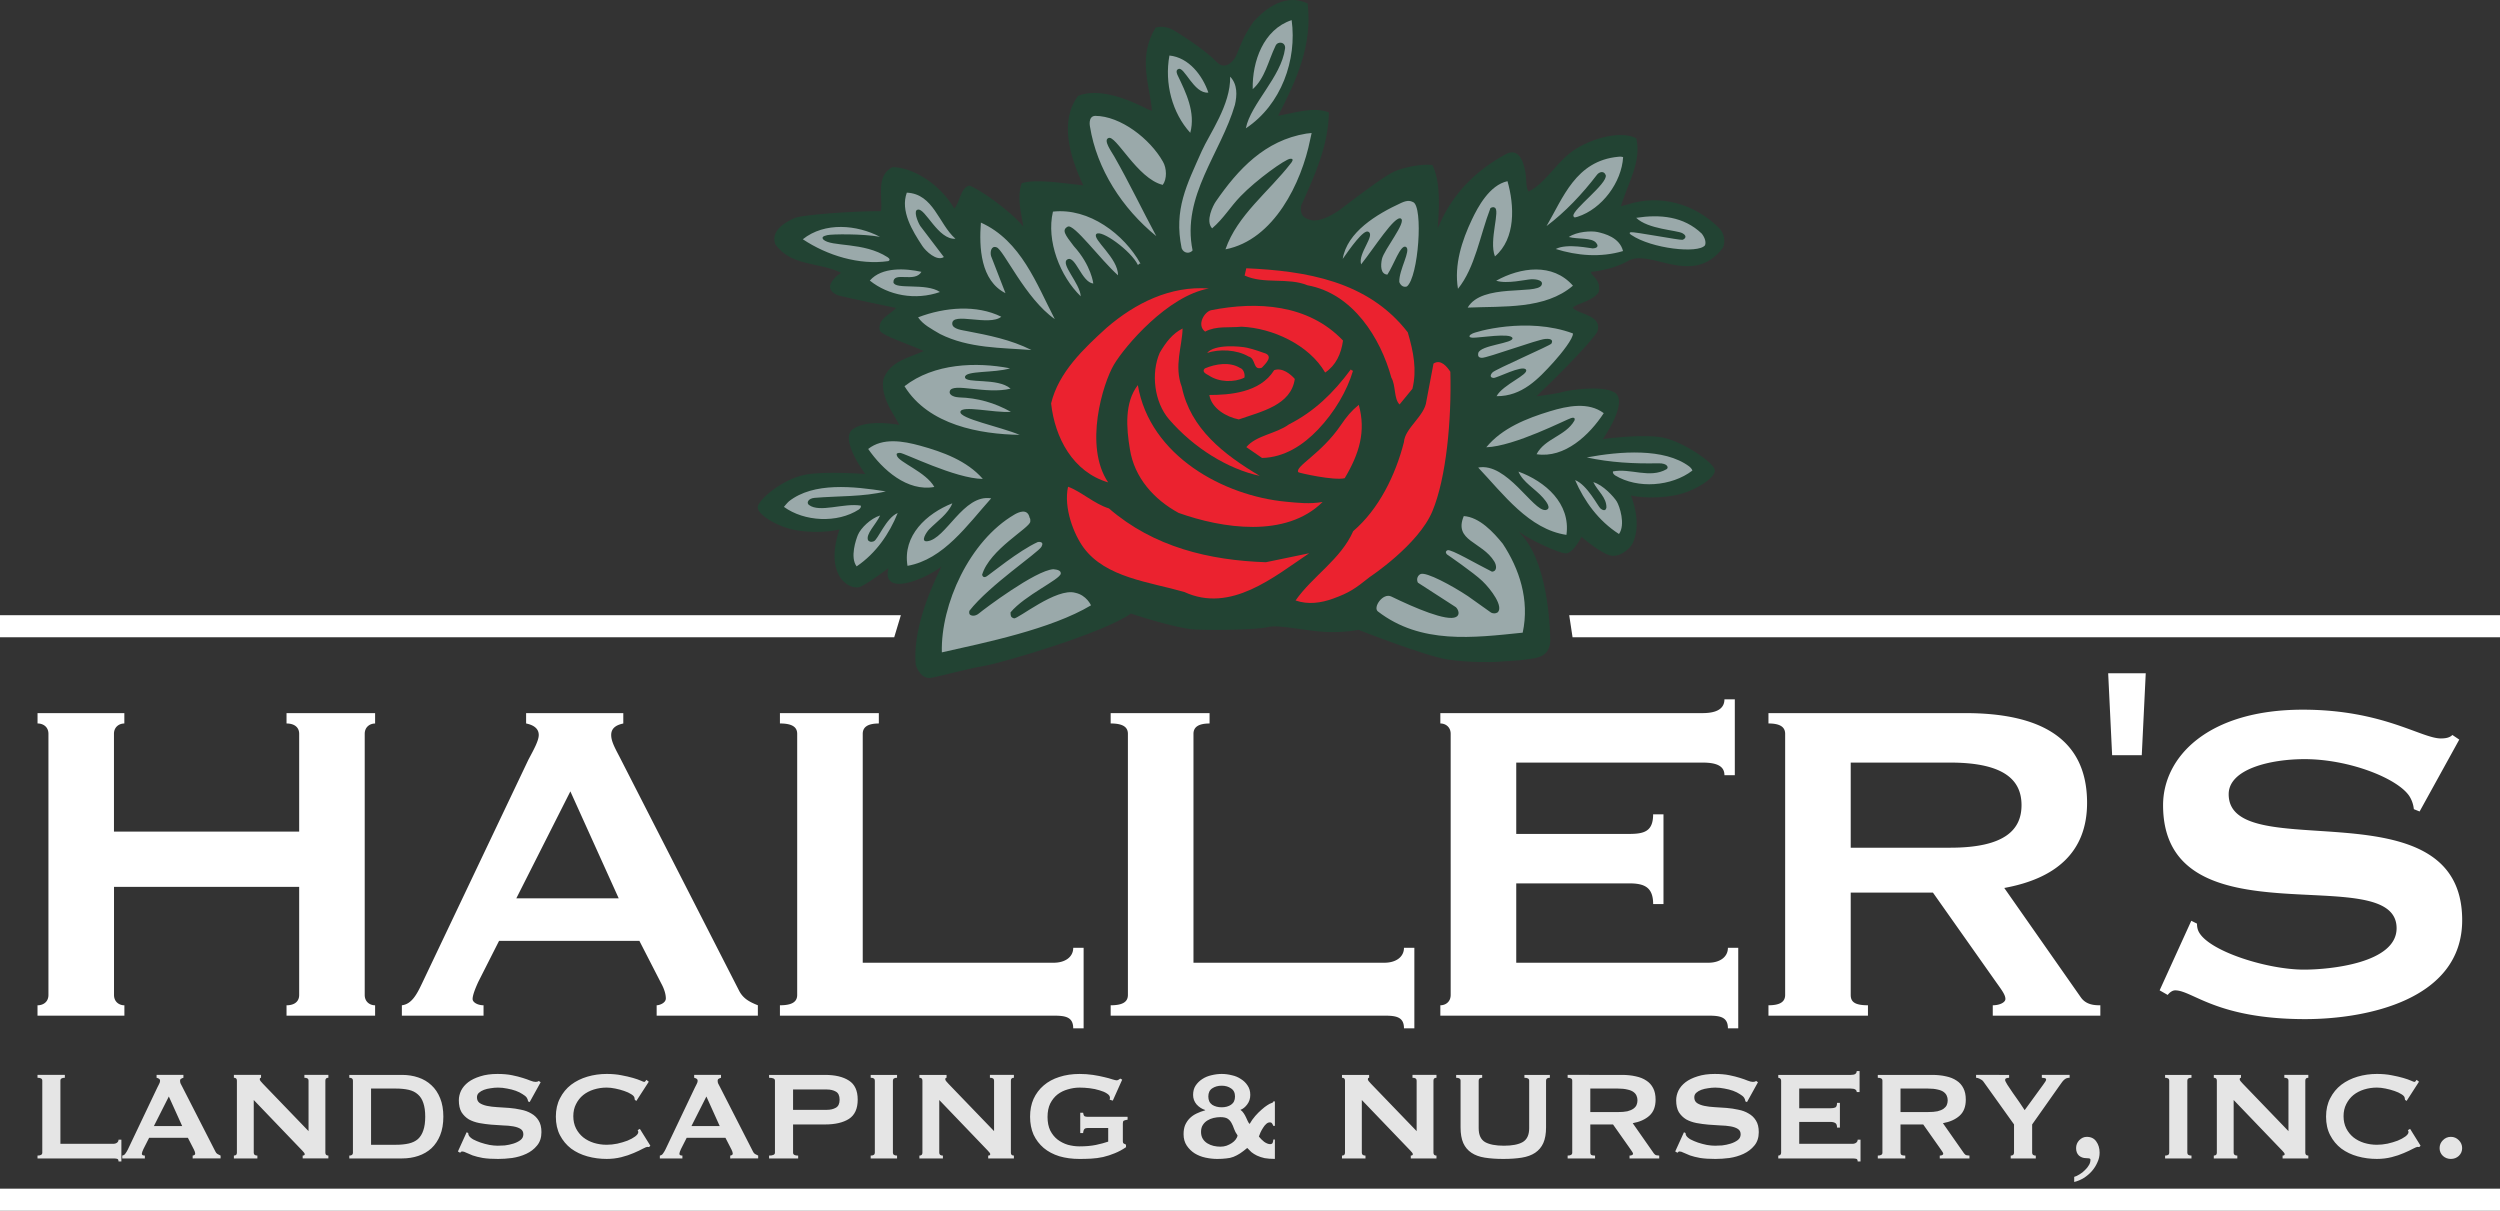 <svg xmlns="http://www.w3.org/2000/svg" width="363.995" height="176.274" viewBox="0 0 96.307 46.639" xml:space="preserve"><rect x="0" y="0" width="96.307" height="46.639" fill="#333333" stroke="none"/><path d="M0 46.64h96.307v-.849H0ZM34.703 23.7H0v.849h34.448l.255-.848m25.748 0 .128.848h35.728V23.7H60.45m22.21 2.237-.153 3.156h-1.142l-.152-3.156h1.446m-71.134 6.098V28.27c0-.265-.199-.399-.487-.399v-.399h3.412v.4c-.2 0-.4.133-.4.398v10.059c0 .267.2.398.4.398v.4h-3.412v-.4c.288 0 .487-.131.487-.398v-4.165H4.392v4.165c0 .267.2.398.4.398v.4H1.445v-.4c.222 0 .421-.131.421-.398v-10.06c0-.265-.199-.399-.42-.399v-.399H4.79v.4c-.2 0-.4.133-.4.398v3.767h7.135m3.956 7.09v-.4c.376-.043.576-.42.775-.84l4.099-8.62c.2-.376.399-.73.399-.953 0-.287-.266-.398-.487-.443v-.399h3.744v.4c-.199.044-.466.133-.466.442 0 .222.111.444.31.82l4.61 9.018c.154.31.398.444.73.575v.4h-3.899v-.4c.111 0 .354-.088.354-.265 0-.133-.044-.332-.177-.576l-.842-1.64h-5.406l-.797 1.573c-.134.289-.222.532-.222.666 0 .132.199.242.421.242v.4zm4.409-4.52h3.944l-1.862-4.12-2.082 4.12m21.453 5.008c0-.444-.31-.488-.752-.488H30.045v-.4c.465 0 .665-.131.665-.398V28.269c0-.265-.2-.399-.665-.399v-.399h3.81v.4c-.42 0-.62.133-.62.398v8.818h7.357c.442 0 .752-.221.752-.575h.4v3.102h-.4m12.741 0c0-.444-.31-.488-.753-.488H42.786v-.4c.465 0 .664-.131.664-.398V28.269c0-.265-.2-.399-.664-.399v-.399h3.81v.4c-.42 0-.62.133-.62.398v8.818h7.356c.443 0 .753-.221.753-.575h.4v3.102h-.4m12.745-9.75h-.4c0-.31-.221-.487-.84-.487h-7.18v2.748h4.343c.576 0 .93-.089.93-.754h.399v3.457h-.398c0-.665-.355-.798-.931-.798H58.41v3.057h7.4c.444 0 .754-.221.754-.575h.398v3.102h-.398c0-.444-.31-.488-.753-.488H55.486v-.4c.2 0 .398-.131.398-.398V28.269c0-.265-.199-.399-.398-.399v-.399h10.103c.62 0 .841-.22.841-.532h.4v2.926m1.296-2.394h7.578c2.835 0 4.696.932 4.696 3.457 0 1.928-1.24 2.924-3.19 3.279l2.947 4.21c.2.288.51.31.754.31v.399h-4.144v-.4c.266 0 .487-.11.487-.242 0-.156-.132-.333-.354-.643l-2.438-3.456h-3.167v3.943c0 .267.155.398.664.398v.4h-3.833v-.4c.443 0 .643-.131.643-.398V28.269c0-.265-.2-.399-.643-.399zm3.169 5.185h3.832c2.127 0 2.748-.708 2.748-1.64 0-.93-.62-1.639-2.748-1.639h-3.832v3.279m11.9 5.495 1.22-2.68.22.11c0 .132.023.244.09.354.442.731 2.637 1.418 4.032 1.418.974 0 3.567-.243 3.567-1.595 0-2.703-8.996.687-8.996-4.741 0-1.84 1.706-3.678 5.385-3.678 3.078 0 4.563 1.108 5.316 1.108.223 0 .355-.044.444-.134l.265.178-1.528 2.77-.222-.09a1.157 1.157 0 0 0-.177-.509c-.465-.686-2.326-1.418-4.033-1.418-1.306 0-2.923.377-2.923 1.352 0 2.814 8.995-.466 8.995 4.852 0 3.057-3.656 3.811-6.05 3.811-3.41 0-4.342-1.108-5.006-1.108-.111 0-.222.089-.288.177l-.31-.177" style="fill:#fff"></path><path d="M48.293.832c.274-.295 1.098-1.163 2.08-.697.193 1.602-.427 2.948-1.136 4.324.61-.103 1.37-.364 1.955-.129-.018 1.276-.544 2.433-1.07 3.592-.05.333.08.485.374.555.293.07.716-.111 1.129-.402.86-.665 1.758-1.324 2.102-1.475.343-.152 1.051-.3 1.454-.243.334.683.256 1.732.201 2.433l.177-.376c.537-1.096 1.398-1.896 2.398-2.446.626-.39.773.481.81.693.038.21.008.584.12.718.622-.31 1.006-1.018 1.588-1.478.612-.497 1.894-.917 2.556-.576.229.889-.36 1.813-.586 2.62l.234-.062c1.292-.422 2.604-.016 3.508.867.241.21.298.563.18.8-1.18 1.553-2.816-.023-3.672.515-.629.348-1.4.408-1.4.408-.04.137.408.289.29.784-.238.354-.851.436-.998.592.177.268 1.176.272.945.94-.376.557-1.73 1.897-2.343 2.478 0 0 .332-.041.579-.081.246-.04.383-.07.481-.1.098-.03 1.424-.273 1.94.029.585.343-.441 1.799-.441 1.799s1.664-.231 2.418-.033c.753.199 1.848.934 1.893 1.226.046.291-.77.823-1.51.969-.987.19-1.72.013-1.72.013.423 1.12.12 1.724.057 1.855-.062.131-.369.464-.744.47-.376.004-1.22-.735-1.22-.735s-.32.654-.613.639c-.265-.014-1.332-.494-1.802-.84l.186.215c.992 1.204 1.022 3.704 1.029 4.007-.052.71-.64.647-1.151.735l-.967.065s-.98.04-1.845-.095c-.864-.134-3.425-1.141-3.425-1.141s-.56.116-1.29.08c-.73-.037-1.797-.294-2.196-.188-.397.105-2.096.129-2.826.093-.73-.035-2.459-.613-2.459-.613-1.02.74-4.93 1.895-5.64 2.015-.709.12-1.673.396-2.055.46-.382.065-.574-.407-.593-.517-.112-1.231.472-2.718.993-3.768-.433.335-1.01.545-1.167.59-1.178.334-.872-.532-.872-.532s-.953.72-1.161.743c-.362.038-.644-.271-.733-.435-.09-.163-.373-.701.005-1.797 0 0-.704.191-1.665.033-.718-.122-1.522-.616-1.486-.899.037-.283.921-1.051 1.8-1.236.739-.156 2.343-.032 2.343-.032s-1.013-1.353-.475-1.73c.47-.33 1.346-.238 1.79-.163l-.02-.036-.35-.609c-.146-.282-.322-.7-.248-1.105.253-.717.996-.835 1.558-1.095-.513-.244-1.637-.595-1.698-.8-.075-.443.379-.59.632-.857 0 0-2.048-.43-2.21-.481-.161-.05-.42-.202-.306-.46.114-.257.4-.414.4-.414-.84-.423-1.939-.237-2.542-1.108-.19-.565.479-.884.757-1.006s2.217-.267 3.317-.263c.08-.485-.222-1.363.444-1.696.727 0 1.786.593 2.38 1.592.225-.23.225-.775.573-.882.329.097 1.536.918 2.088 1.58-.073-.496-.262-1.088-.063-1.672.535-.164 1.482-.012 2.21.067l.165.019c-.537-1.136-.92-2.48-.204-3.45.808-.324 1.93.127 2.687.518l.16.057c-.08-.98-.565-2.04.139-3.203.27-.077.517-.009.762.14 0 0 1.076.65 1.583 1.175.328.339.616.01.727-.172.11-.182.242-.737.705-1.375" style="fill:#224333"></path><path d="M205.664 41.567c-5.992 1.075-12.2 8.375-13.799 11.07-1.599 2.693-4.407 11.841-.842 17.116-5.122-1.51-7.741-6.465-8.292-11.481 1.073-4.51 4.762-7.987 8.048-10.974 4.204-3.625 9.293-6.145 14.885-5.731m19.501 7.568c-.264 1.94-1.046 3.614-2.596 4.65-2.35-4.054-7.682-6.474-12.16-6.663-1.818.184-3.655-.155-5.29.714-1.285-.968-.085-2.925.898-3.117 6.622-1.308 14.092-.907 19.148 4.416" style="fill:#eb222f" transform="translate(-7.932 .098) scale(.265)"></path><path d="M201.843 47.384c-.044 2.555-1.28 5.44-.11 8.504 1.27 6.074 6.116 9.827 11.33 12.919-4.62-.999-9.573-4.034-13.18-8.21-2.176-2.52-2.649-6.734-1.365-9.68.918-1.583 1.896-2.818 3.325-3.533m11.751 3.526c1.63.413.274 1.618-.228 2.174-1.346.469-.82-1.346-1.932-1.628-1.722-1.016-4.283-1.113-6.02-.519 1.078-1.314 4.776-.982 5.804-.756 1.03.226 2.376.729 2.376.729s-.695-.176 0 0" style="fill:#eb222f" transform="translate(-7.932 .098) scale(.265)"></path><path d="M210.16 53.1c.631.188.776 1.055.666 1.428-1.482.72-3.684.682-5.157-.314-.4-.23-1.1-.529-.591-1.027 1.604-.686 3.634-.97 5.083-.088m-14.823 2.511c1.748 10.321 12.522 16.103 21.509 16.95 1.811.172 3.445.366 5.35.042-5.336 5.297-14.61 3.842-20.926 1.591-3.593-1.948-6.445-5.143-7.085-9.257-.524-3.108-.797-6.804 1.152-9.325m22.817-.896c-.543 3.824-4.84 4.731-8.139 5.886-1.784-.35-3.955-1.59-4.286-3.553 2.852-.004 7.369-.291 9.422-3.603 1.169-.44 2.415.59 3.003 1.27m8.465-1.201c-.87 2.94-2.695 6.052-5.1 8.57-2.153 2.255-4.873 4.04-8.122 4.12l-2.288-1.576c1.432-1.727 4.306-1.918 6.204-3.312 3.663-1.862 6.42-4.521 8.98-7.978.072.043.157.204.327.176m2.454 29.979c-2.212 1.756-2.976 2.29-5.335 3.151-1.757.642-3.646.911-5.474.277 2.488-3.562 6.584-5.98 8.382-10.084 3.737-3.191 6.159-8.167 7.373-12.937.125-2.043 3.033-3.781 3.264-5.962l1.033-5.452c1.07-.714 1.986.492 2.451 1.185.182 6.976-.577 15.402-2.612 20.281-2.033 4.88-9.082 9.541-9.082 9.541m-1.617-25.013c1.066 3.848.08 7.097-2.046 10.664-1.553.386-6.64-.763-6.74-.866-.587-.812 3.305-2.644 6.145-6.804.912-1.337 1.546-2.1 2.641-2.995m-36.325 15.055c6.534 5.655 14.633 7.546 22.812 7.827l6.303-1.306c-5.114 3.421-11.39 8.755-18.154 5.63-5.061-1.459-11.414-2.076-14.627-6.426-1.438-1.948-2.94-5.795-2.275-8.874 1.896.685 3.814 2.493 5.94 3.149m43.451-25.584c.841 2.883 1.34 5.47.669 8.197l-1.865 2.276c-.848-.802-.53-2.76-1.194-3.894-1.562-5.726-5.572-12.228-12.187-13.428-2.874-1.177-6.31-.117-9.144-1.415l.242-1.06c8.611.39 17.693 1.822 23.48 9.324" style="fill:#eb222f" transform="translate(-7.932 .098) scale(.265)"></path><path d="M217.698 2.556c.79 5.739-1.478 12.295-6.66 15.73.705-3.569 5.144-7.447 5.7-11.594.125-.934-1.02-1.163-1.377-.417-1.095 2.278-1.52 4.71-3.324 6.317-.087-4.015 1.551-8.686 5.661-10.036M205.59 13.09c-2.12.224-3.533-3.936-4.375-3.414-.493.165-.074.93-.074.93 1.184 2.47 2.618 5.351 1.82 8.33-2.627-2.878-3.772-7.196-3.03-11.235 2.835.288 4.82 2.918 5.66 5.39m3.861 1.779c-2.022 6.995-7.789 13.254-6.153 21.163-.392.487-1.28.484-1.593-.32-1.16-5.664.758-9.234 2.934-14.142 1.079-2.43 4.217-6.718 4.118-10.798 1.082 1.127 1.015 2.711.694 4.096m-10.474 8.245c.579.972.61 2.566-.02 3.392-3.731-.903-6.86-7.428-7.917-6.797-.736.322.445 1.925.86 2.65 2.17 3.794 4.047 7.74 6.123 11.602-4.957-4.028-8.655-9.756-9.644-15.938 0 0-.32-1.485.745-1.551 3.698.009 7.983 3.337 9.853 6.642m-30.153 11.223c-2.522.187-4.395-4.499-5.463-4.231-.687.075-.063 1.72.344 2.368l3.436 4.519c-1.032.678-2.635-.86-3.127-1.603-1.44-2.182-3.232-5.092-2.261-7.754 3.89.173 4.631 4.556 7.071 6.7m51.572-14.431c-1.251 6.264-5.246 14.599-12.317 15.97 1.713-4.973 6.303-8.363 9.512-12.523 0 0 .625-.713-.11-.643-.732.07-4.892 3.046-7.204 5.442-1.531 1.583-2.427 3.196-4.14 4.673-1.007-1.074.136-3.321.528-3.89 3.237-4.701 7.145-8.903 13.166-9.885l.772-.086-.207.942m-62.539 14.153c-2.513-.465-7.012-.403-7.661-.25-.65.152-.83.313-.587.633 1.159 1.121 5.853.312 9.341 2.572.605.401.095.575.095.575-4.234.605-8.858-.815-12.411-3.18 3.19-2.551 7.9-2.104 11.223-.35m25.409 11.956c-4.279-2.962-7.484-10.175-8.475-10.437-.782-.282-.947.696-.792 1.266l2.1 5.405c-3.63-1.83-3.854-6.655-3.576-10.261 5.845 2.628 8.105 8.957 10.743 14.027m-19.386-6.869c-.948 1.645-4.096-.128-4.073 1.52.206 1.127 4.753.03 6.767 1.413-3.585 1.258-7.517.498-10.196-1.662 1.735-2.015 5.22-1.776 7.502-1.27m102.005-16.679c-.214 3.66-3.064 7.53-6.613 8.668-.23.038-.545.258-.617-.137-.13-.91 4.994-4.69 4.704-5.9-.255-.708-.973-.495-1.311-.019-2.087 2.73-4.604 5.404-7.296 7.413 2.401-4.092 4.242-9.483 10.406-10.072.408-.072.727.047.727.047m-16.81 3.499c1.011 3.517 1.23 8.342-1.822 10.933-.925-2.33.864-6.87-.081-7.107-.275-.144-.579.1-.579.1-1.517 3.943-2.213 8.627-4.715 11.719-.586-3.46.577-7.03 2.03-10.077.857-1.798 2.546-4.999 5.167-5.568m-73.583 19.706c-1.776 1.43-7.208-.76-7.13 1.027.036.8 1.526.927 2.142 1.062 3.13.601 6.384 1.236 9.372 2.75-4.34-.337-9.126-.237-13.28-2.326-1.25-.738-2.483-1.361-3.199-2.427 3.903-1.493 8.53-1.858 12.095-.086m101.829-12.081c.524.674.632 1.328.463 1.702-.998 1.233-7.752.49-10.705-1.51 0 0-.503-.309-.064-.4.44-.09 7.188 1.188 7.492 1.106.304-.08.819-.51.01-.956-.834-.462-5.018-.57-6.729-2.242 3.473-.532 6.906-.222 9.533 2.3m-11.447 2.532c-3.277.976-6.706.667-9.785-.299 1.632-.868 5.105-.073 5.389-.086.282-.013 1.055-.128.482-.815-.663-.797-2.6-.485-3.973-.844 1.177-.794 3.282-.93 4.214-.715.933.214 3.184.766 3.673 2.759m-7.281 5.033c-4.04 3.47-10.117 2.959-15.302 3.186 2.068-3.56 9.94-1.834 10.726-3.246.36-.705-.7-.907-1.522-.87-.753.033-3.493.714-5.063.207 3.528-1.958 8.215-2.636 11.16.723M143.89 73.316c2.965 2.151 7.764 2.404 10.895.379.177-.153.349-.305.284-.565-2.465-.418-5.995 1.087-7.545-.1-.39-.298-.113-.946.82-1.027 3.421-.291 7.094-.133 10.357-.942-4.69-.737-10.49-1.382-14.077 1.442-.277.246-.733.813-.733.813m12.249-8.421c2.08 3.011 5.675 6.24 9.614 5.525-1.217-2.196-5.216-3.603-5.447-4.57-.036-.178-.145-.366.444-.386.588-.02 8.076 3.761 12.053 3.786-2.304-2.65-5.825-3.923-9.08-4.822-2.525-.697-5.478-1.198-7.583.467m-1.682 17.071c2.83-1.916 4.768-4.764 5.97-7.758-1.705.71-2.877 3.905-3.481 4.111-.347.118-.512.137-.822-.134-.396-.912 1.156-2.326 1.75-3.617-1.36.408-2.814 1.827-3.224 2.807-.293.7-1.177 3.278-.193 4.59m7.395-.079c5.247-.924 8.703-5.949 12.167-9.813-4.064-.66-6.576 5.964-9.312 6.24-1.038.104-.087-1.345.292-1.73 1.16-1.18 2.769-2.25 3.371-3.785-3.75 1.487-7.248 4.681-6.518 9.088M275.95 68.037c-3.003 2.305-7.948 2.7-11.236.696-.185-.152-.367-.305-.312-.573 2.536-.503 5.338 1.076 7.785-.316.365-.207.193-.894-1.181-.865-3.545.074-7.016-.112-10.408-.854 4.82-.893 11.261-1.41 14.9 1.315.402.312.452.597.452.597m-12.883-8.348c-2.06 3.165-5.68 6.599-9.765 5.97 1.19-2.3 4.206-2.634 5.493-4.87 0 0 .279-.61-.467-.386-.745.222-8.233 4.108-12.336 4.247 2.302-2.801 5.903-4.214 9.237-5.231 2.586-.79 5.622-1.391 7.838.27m2.216 17.57c-2.976-1.897-5.055-4.783-6.38-7.837 1.78.684 3.345 3.882 3.71 4.146.196.143.721.509.844-.163.02-1.475-1.26-2.368-1.907-3.684 1.413.384 2.995 2.143 3.406 2.806.412.663 1.307 3.353.327 4.732m-7.638.127c-5.438-.808-9.15-5.896-12.83-9.788 4.171-.794 7.987 6.365 9.786 6.178.978-.157.084-1.28-.352-1.777-1.16-1.328-2.918-2.245-3.585-3.814 3.913 1.434 7.613 4.63 6.981 9.201m-61.916-39.422c-.185-.083-.213.104-.378.188-1.005-2.086-5.378-5.222-6.048-4.497-.669.724 3.207 3.497 3.152 5.996-2.577-2.294-6.418-7.56-7.308-7.074-.892.487-.414 1.155.882 2.833 2.558 2.823 2.836 5.44 2.836 5.44-1.696-.18-2.592-4.115-3.744-3.518-1.152.597 1.834 3.491 1.914 5.372-2.976-2.877-5.037-8.05-4.037-12.31 5.24-.589 10.35 3.294 12.73 7.57m39.623-8.956c1.51.64.786 10.905-.894 12.262-.458.169-.903-.088-1.11-.643-.07-1.771 1.753-4.634.975-5.098-.78-.463-1.805 2.68-2.708 4.023-1.018-.068-.982-1.34-.797-2.242.282-1.367 3.64-5.41 2.76-5.908-.877-.496-3.87 4.26-5.78 6.659-.497-1.581 2.117-4.254 1.044-4.743-.681-.39-2.676 2.462-3.72 3.95.64-3.907 4.9-6.487 8.526-8.153 1.002-.46 1.398-.235 1.704-.107 0 0-.9-.37 0 0M176.765 53.17c-2.222.71-6.573.298-6.554 1.286.02.989 4.751.026 6.632 1.672-3.559.88-8.482-.95-8.84.368-.176.666.874.888 1.339.902 2.72.079 5.175.78 7.545 2.102-2.467.177-7.152-1.002-7.343-.01-.19.992 5.803 2.174 8.616 3.355-5.713-.097-13.23-1.381-16.743-7.072 4.297-3.343 10.44-3.55 15.348-2.602m81.822-5.071c.082.705-1.664 2.909-2.796 4.158-2.238 2.471-4.616 4.993-8.303 4.966.9-1.693 4.796-3.157 4.268-3.87-.528-.714-4.237 1.26-4.715 1.218-.478-.043-.546-.37-.14-.808.406-.437 8.403-3.913 8.555-4.179.152-.265.299-.786-.892-.683-1.189.103-8.402 2.758-9.203 2.745-.573-.009-.59-.354-.538-.682.28-1.187 5.224-1.411 4.971-2.2-.254-.79-4.92-.005-5.764-.04-.845-.035-.387-.463-.1-.578.314-.258 8.015-2.52 14.657-.047m-78.98 26.79s.154.135.097.577c-.086.928-5.905 4.027-7.002 7.717 0 0 .104.556.635.246.53-.309 4.706-3.764 7.463-5.006 0 0 1.01-.175.53.687-.48.862-7.592 5.614-10.471 9.305 0 0-.123.413.096.58.22.164.74.277 1.324-.223.586-.5 8.198-6.253 10.788-6.395.645.056 1.12.214 1.068.65-.137.866-5.233 3.136-7.3 5.622.014.419-.036.71.5.868.538.157 6.176-4.508 8.927-3.71 1.628.347 2.27 1.818 2.27 1.818-5.824 3.477-15.394 5.422-21.684 6.84-.173-6.978 4.01-16.211 10.548-20.032.563-.328 1.91-.977 2.211.456m68.786 3.789c2.378 3.612 3.924 8.116 2.894 12.921-7.177.74-14.795 1.732-21.052-3.086-.758-.584.729-2.76 1.949-2.169 3.434 1.668 8.054 3.645 9.402 2.982.636-.312.356-1.072-.007-1.425l-5.528-3.572c-.277-.547.015-1.086.387-1.249.824-.36 4.617 1.705 6.89 3.214l3.373 2.398c.264.124.62.17.943-.04.894-.838-.938-3.328-2.225-4.559-1.288-1.23-5.139-3.868-5.139-3.868s-.41-.391.074-.608c.485-.217 4.328 2.063 6.47 3.118.815-.071.637-.981.338-1.474-1.773-2.92-5.956-2.973-4.442-6.609 2.28.15 4.316 2.35 5.673 4.026" style="fill:#9aa9aa" transform="translate(-7.932 .098) scale(.265)"></path><path d="M4.566 44.743q0-.092-.061-.104-.055-.013-.147-.013H1.445v-.11q.184 0 .184-.11v-2.778q0-.11-.184-.11v-.11h1.053v.11q-.171 0-.171.11v2.435h2.031q.092 0 .147-.042.061-.043.061-.117h.11v.839zm2.452-1.365-.514-1.138-.575 1.138ZM4.71 44.516q.08-.012.122-.08.05-.067.092-.152l1.132-2.38q.043-.08.074-.147.036-.068.036-.117 0-.06-.043-.085-.042-.025-.091-.037v-.11h1.034v.11q-.043.012-.086.037-.043.018-.043.085 0 .05.019.098.024.05.067.129l1.273 2.49q.03.067.08.098.054.03.122.061v.11H7.422v-.11q.024 0 .06-.018.038-.018.038-.055 0-.061-.05-.16l-.232-.452H5.745l-.22.434q-.061.129-.061.184 0 .067.116.067v.11h-.87Zm4.3 0q.116 0 .116-.11v-2.778q0-.11-.116-.11v-.11h1.046v.11q-.049 0-.049.061 0 .05.122.171l1.757 1.824v-1.946q0-.11-.16-.11v-.11h.924v.11q-.116 0-.116.11v2.778q0 .11.116.11v.11h-.99v-.11q.079 0 .079-.055 0-.043-.098-.14l-1.866-1.946v2.031q0 .11.14.11v.11H9.01Zm6.233-.416q.288 0 .502-.049.214-.049.355-.171.14-.129.208-.337.073-.208.073-.526 0-.318-.073-.526-.068-.208-.208-.33-.141-.129-.355-.178-.214-.049-.502-.049h-.949V44.1zm.245-2.692q.336 0 .624.098.294.098.508.3.214.195.336.501.123.3.123.71t-.123.716q-.122.3-.336.502-.214.196-.508.294-.288.097-.624.097h-2.032v-.11q.14 0 .14-.11v-2.778q0-.11-.14-.11v-.11zm2.488 2.209.061.03q0 .055.025.098.043.074.165.147.129.067.288.123.165.055.342.091.178.03.318.03.105 0 .27-.011.165-.019.324-.068.16-.049.275-.134.117-.086.117-.227 0-.14-.11-.208-.105-.067-.282-.098-.171-.03-.398-.036-.22-.013-.453-.03-.232-.02-.458-.062-.22-.043-.398-.14-.172-.105-.282-.276-.104-.178-.104-.46 0-.189.086-.372.092-.184.275-.325.184-.14.465-.226.282-.092.661-.092.325 0 .563.049.239.049.41.104.178.055.294.104.122.049.202.049.085 0 .122-.037l.074.05-.423.764-.06-.024q-.013-.086-.05-.141-.049-.073-.165-.14-.11-.074-.263-.13-.153-.054-.33-.085-.178-.037-.355-.037-.135 0-.282.025-.14.018-.257.061-.116.043-.196.116-.073.068-.073.172 0 .146.104.22.11.073.281.11.178.037.398.049.227.012.46.03.232.019.452.068.226.043.398.147.177.098.281.269.11.171.11.447 0 .318-.171.52-.165.202-.416.318-.251.116-.545.16-.287.036-.538.036-.35 0-.588-.037-.232-.043-.391-.098-.153-.061-.245-.104-.092-.049-.16-.049-.042 0-.079.05l-.085-.05zm7.029.569h-.037q-.012-.006-.03-.006-.037 0-.178.073-.134.074-.349.165-.208.092-.477.16-.27.067-.563.067-.385 0-.74-.098t-.63-.3q-.27-.208-.429-.514-.159-.306-.159-.716 0-.404.16-.71.158-.312.427-.52.276-.208.63-.312.356-.104.741-.104.312 0 .563.05.257.048.447.103.19.055.3.104.11.05.134.05.03 0 .05-.032.024-.03.036-.048l.092.073-.478.74-.06-.042q0-.019-.007-.037 0-.019-.006-.043-.012-.067-.122-.135-.11-.073-.276-.128-.159-.055-.342-.092-.178-.037-.33-.037-.258 0-.496.074-.233.073-.41.214-.172.14-.276.349-.104.202-.104.465t.104.471q.104.202.276.343.177.14.41.214.238.073.495.073.196 0 .41-.043.214-.049.392-.116.177-.073.293-.159.123-.092.123-.171 0-.043-.025-.074l.086-.049.404.649zm2.72-.808-.513-1.138-.575 1.138zm-2.306 1.138q.08-.012.122-.08.05-.067.092-.152l1.132-2.38q.043-.08.074-.147.036-.068.036-.117 0-.06-.042-.085-.043-.025-.092-.037v-.11h1.034v.11q-.043.012-.086.037-.043.018-.043.085 0 .05.019.098.024.05.067.129l1.273 2.49q.03.067.08.098.054.03.122.061v.11H28.13v-.11q.024 0 .061-.018t.037-.055q0-.061-.05-.16l-.232-.452h-1.493l-.22.434q-.061.129-.061.184 0 .067.116.067v.11h-.869Zm6.435-1.762q.202 0 .343-.08.147-.08.147-.312 0-.232-.147-.312-.14-.08-.343-.08h-1.303v.784zm-2.227 1.872v-.11q.226 0 .226-.11v-2.778q0-.11-.226-.11v-.11h2.154q.587 0 .924.22.336.214.336.734t-.336.74q-.337.215-.924.215h-1.23v1.09q0 .11.196.11v.11zm3.914-.11q.16 0 .16-.11v-2.778q0-.11-.16-.11v-.11h1.016v.11q-.16 0-.16.11v2.778q0 .11.16.11v.11h-1.016zm1.877 0q.116 0 .116-.11v-2.778q0-.11-.116-.11v-.11h1.046v.11q-.049 0-.049.061 0 .05.122.171l1.757 1.824v-1.946q0-.11-.16-.11v-.11h.924v.11q-.116 0-.116.11v2.778q0 .11.116.11v.11h-.99v-.11q.079 0 .079-.055 0-.043-.098-.14l-1.866-1.946v2.031q0 .11.14.11v.11h-.905zm7.45-2.117-.122-.037q.013-.036.013-.073 0-.092-.117-.165-.11-.074-.287-.123-.172-.055-.38-.08-.202-.024-.385-.024-.227 0-.453.068-.22.06-.398.195-.171.135-.281.35-.104.213-.104.52 0 .3.104.52.11.214.281.348.178.135.398.202.226.061.453.061.349 0 .624-.055.281-.06.477-.128v-.526h-.783q-.086 0-.129.036-.042.037-.055.16h-.11v-.784h.11q.013.104.055.135.043.024.129.024h1.53v.11q-.123.019-.153.043-.03.025-.03.104v.692q0 .06.036.08l.086.042v.098q-.202.14-.429.232-.22.092-.453.147-.226.05-.459.062-.226.012-.446.012-.429 0-.783-.104-.35-.11-.6-.318-.251-.215-.392-.514-.134-.306-.134-.692 0-.385.134-.685.141-.306.392-.52.25-.215.6-.325.354-.116.783-.116.269 0 .514.037t.434.085q.19.043.312.086.129.037.16.037.054 0 .085-.025.03-.024.061-.042l.074.042zm4.194-.575q-.214 0-.367.104-.147.098-.147.312t.147.318q.153.098.367.098t.361-.098q.153-.104.153-.318 0-.214-.153-.312-.147-.104-.36-.104zm-.795 1.78q0 .154.067.264.067.11.178.177.11.067.238.098.135.03.263.03.123 0 .233-.036.116-.043.208-.104.092-.061.147-.135.061-.08.073-.159-.092-.128-.134-.25-.043-.13-.098-.227-.055-.104-.147-.165-.092-.062-.282-.062-.128 0-.263.031-.128.03-.238.098-.11.067-.178.177-.067.104-.067.264zm2.845 1.04q-.226 0-.398-.03-.165-.037-.293-.098-.123-.06-.214-.134-.086-.08-.16-.16-.146.123-.275.209-.122.08-.257.134-.128.05-.281.061-.147.019-.343.019-.22 0-.453-.05-.226-.048-.416-.164-.183-.117-.306-.3-.122-.184-.122-.44 0-.203.06-.35.068-.153.178-.263.11-.11.264-.183.152-.074.33-.123v-.012q-.19-.061-.33-.214-.135-.16-.135-.367 0-.214.098-.361.104-.153.257-.251.159-.104.355-.147.202-.049.391-.049.196 0 .392.05.196.042.349.146.159.098.257.25.104.148.104.362t-.123.373q-.116.153-.257.202.08.055.129.135.049.073.086.153.036.073.067.146.03.068.073.11.092-.165.214-.305.123-.141.245-.245.123-.11.22-.171.105-.068.153-.08.031-.012.056-.024.024-.019.024-.043h.061v.942h-.061q-.012-.037-.043-.086-.024-.049-.092-.049-.073 0-.14.062-.068.06-.123.153-.055.085-.098.177-.042.092-.06.153.085.11.201.202.122.086.227.092.085 0 .104-.055.024-.055.024-.123h.061zm2.585-.128q.116 0 .116-.11v-2.778q0-.11-.116-.11v-.11h1.046v.11q-.049 0-.049.061 0 .05.122.171l1.757 1.824v-1.946q0-.11-.16-.11v-.11h.924v.11q-.116 0-.116.11v2.778q0 .11.116.11v.11h-.99v-.11q.079 0 .079-.055 0-.043-.098-.14l-1.867-1.946v2.031q0 .11.141.11v.11h-.905zm5.4-2.998q-.134 0-.134.11v1.836q0 .385.245.532.25.14.728.14.477 0 .722-.14.25-.147.25-.532v-1.836q0-.11-.183-.11v-.11h.98v.11q-.147 0-.147.11v1.805q0 .361-.105.6-.104.232-.312.373-.208.14-.52.19-.306.049-.71.049-.403 0-.715-.05-.306-.048-.514-.189-.208-.14-.313-.373-.104-.239-.104-.6v-1.805q0-.11-.17-.11v-.11h1.003zm5.224 1.322q.22 0 .367-.03.147-.038.233-.099.086-.061.122-.14.037-.086.037-.184t-.037-.178q-.036-.085-.122-.146-.086-.062-.233-.092-.146-.037-.367-.037h-1.058v.906zm.16-1.432q.293 0 .532.055.238.049.41.165.171.11.263.294.092.177.092.44 0 .404-.239.618-.239.215-.642.288l.813 1.163q.043.06.098.073.061.012.11.012v.11h-1.144v-.11q.055 0 .092-.018.043-.018.043-.049 0-.03-.025-.067-.024-.043-.073-.11l-.673-.955h-.875v1.09q0 .054.036.085.043.024.147.024v.11H60.39v-.11q.177 0 .177-.11v-2.778q0-.11-.177-.11v-.11zm2.39 2.209.061.03q0 .055.025.098.042.074.165.147.128.067.287.123.166.055.343.091.178.03.318.03.104 0 .27-.011.165-.019.324-.068t.275-.134q.116-.086.116-.227 0-.14-.11-.208-.104-.067-.281-.098-.171-.03-.398-.036-.22-.013-.453-.03-.232-.02-.459-.062-.22-.043-.397-.14-.172-.105-.282-.276-.104-.178-.104-.46 0-.189.086-.372.092-.184.275-.325.184-.14.465-.226.282-.092.661-.092.324 0 .563.049.239.049.41.104.177.055.294.104.122.049.202.049.085 0 .122-.037l.073.05-.422.764-.061-.024q-.012-.086-.049-.141-.049-.073-.165-.14-.11-.074-.263-.13-.153-.054-.33-.085-.178-.037-.356-.037-.134 0-.281.025-.14.018-.257.061-.116.043-.196.116-.073.068-.073.172 0 .146.104.22.11.073.281.11.178.037.398.049.226.012.459.03.232.019.453.068.226.043.397.147.178.098.282.269.11.171.11.447 0 .318-.171.52-.166.202-.416.318-.251.116-.545.16-.288.036-.538.036-.35 0-.588-.037-.232-.043-.391-.098-.153-.061-.245-.104-.092-.049-.16-.049-.042 0-.079.05l-.086-.05zm6.655-1.548q0-.068-.055-.098-.049-.037-.177-.037h-1.983v.759h1.2q.122 0 .19-.03.067-.037.067-.178h.11v.954h-.11q0-.14-.068-.177-.067-.043-.19-.043h-1.199v.844h2.044q.092 0 .147-.042.061-.043.061-.117h.11v.839h-.11q0-.092-.061-.104-.055-.013-.147-.013h-2.851v-.11q.043 0 .073-.024.037-.03.037-.086v-2.778q0-.055-.037-.08-.03-.03-.073-.03v-.11h2.79q.128 0 .177-.037.055-.043.055-.11h.11v.808zm2.746.77q.22 0 .367-.03.147-.037.233-.098.085-.061.122-.14.037-.086.037-.184t-.037-.178q-.037-.085-.122-.146-.086-.062-.233-.092-.147-.037-.367-.037h-1.059v.906zm.159-1.431q.294 0 .532.055.239.049.41.165.172.11.263.294.092.177.092.44 0 .404-.238.618-.239.215-.643.288l.814 1.163q.043.06.098.073.061.012.11.012v.11h-1.144v-.11q.055 0 .092-.018.042-.018.042-.049 0-.03-.024-.067-.025-.043-.074-.11l-.673-.955h-.875v1.09q0 .054.037.085.043.024.147.024v.11h-1.059v-.11q.178 0 .178-.11v-2.778q0-.11-.178-.11v-.11zm2.966 0v.11q-.055 0-.104.018-.05.013-.05.074 0 .036.086.177.092.135.209.312l.25.355q.129.184.208.312l.716-.985.08-.116q.03-.043.03-.08 0-.043-.06-.055-.056-.012-.105-.012v-.11h1.071v.11q-.049 0-.092.012-.042.006-.091.043-.043.03-.098.098-.05.061-.123.171l-1.04 1.475v1.09q0 .11.14.11v.11h-.966v-.11q.055 0 .092-.025.036-.03.036-.086v-1.09l-1.18-1.651q-.043-.061-.135-.104-.086-.043-.147-.043v-.11zm2.507 3.928q.091-.024.208-.098.116-.067.208-.165.098-.092.159-.202.061-.11.049-.22-.013-.025-.068-.03-.055-.007-.104-.007-.153 0-.269-.098-.11-.104-.11-.287 0-.178.122-.306.129-.129.288-.129.245 0 .367.178.129.177.129.434 0 .196-.086.373-.08.184-.214.337-.135.153-.312.263-.178.11-.367.153zm3.502-.82q.159 0 .159-.11v-2.778q0-.11-.16-.11v-.11h1.017v.11q-.16 0-.16.11v2.778q0 .11.16.11v.11h-1.016zm1.876 0q.117 0 .117-.11v-2.778q0-.11-.117-.11v-.11h1.047v.11q-.05 0-.05.061 0 .05.123.171l1.756 1.824v-1.946q0-.11-.159-.11v-.11h.924v.11q-.116 0-.116.11v2.778q0 .11.116.11v.11h-.991v-.11q.08 0 .08-.055 0-.043-.098-.14l-1.867-1.946v2.031q0 .11.141.11v.11h-.906zm7.916-.33h-.036q-.013-.006-.03-.006-.038 0-.178.073-.135.074-.35.165-.207.092-.476.16-.27.067-.563.067-.386 0-.74-.098-.356-.098-.631-.3-.27-.208-.428-.514-.16-.306-.16-.716 0-.404.16-.71.159-.312.428-.52.275-.208.63-.312.355-.104.74-.104.313 0 .564.05.257.048.446.103.19.055.3.104.11.05.135.05.03 0 .049-.032.024-.03.036-.048l.092.073-.477.74-.061-.042q0-.019-.006-.037 0-.019-.007-.043-.012-.067-.122-.135-.11-.073-.275-.128-.16-.055-.343-.092-.177-.037-.33-.037-.257 0-.496.074-.233.073-.41.214-.171.14-.275.349-.104.202-.104.465t.104.471q.104.202.275.343.177.14.41.214.239.073.496.073.195 0 .41-.043.214-.049.391-.116.178-.073.294-.159.122-.092.122-.171 0-.043-.024-.074l.086-.049.403.649zm.782.043q0-.178.128-.306.129-.129.306-.129.178 0 .306.129.129.128.129.306 0 .177-.129.3-.128.116-.306.116-.177 0-.306-.116-.128-.123-.128-.3z" style="fill:#e5e5e5"></path></svg>